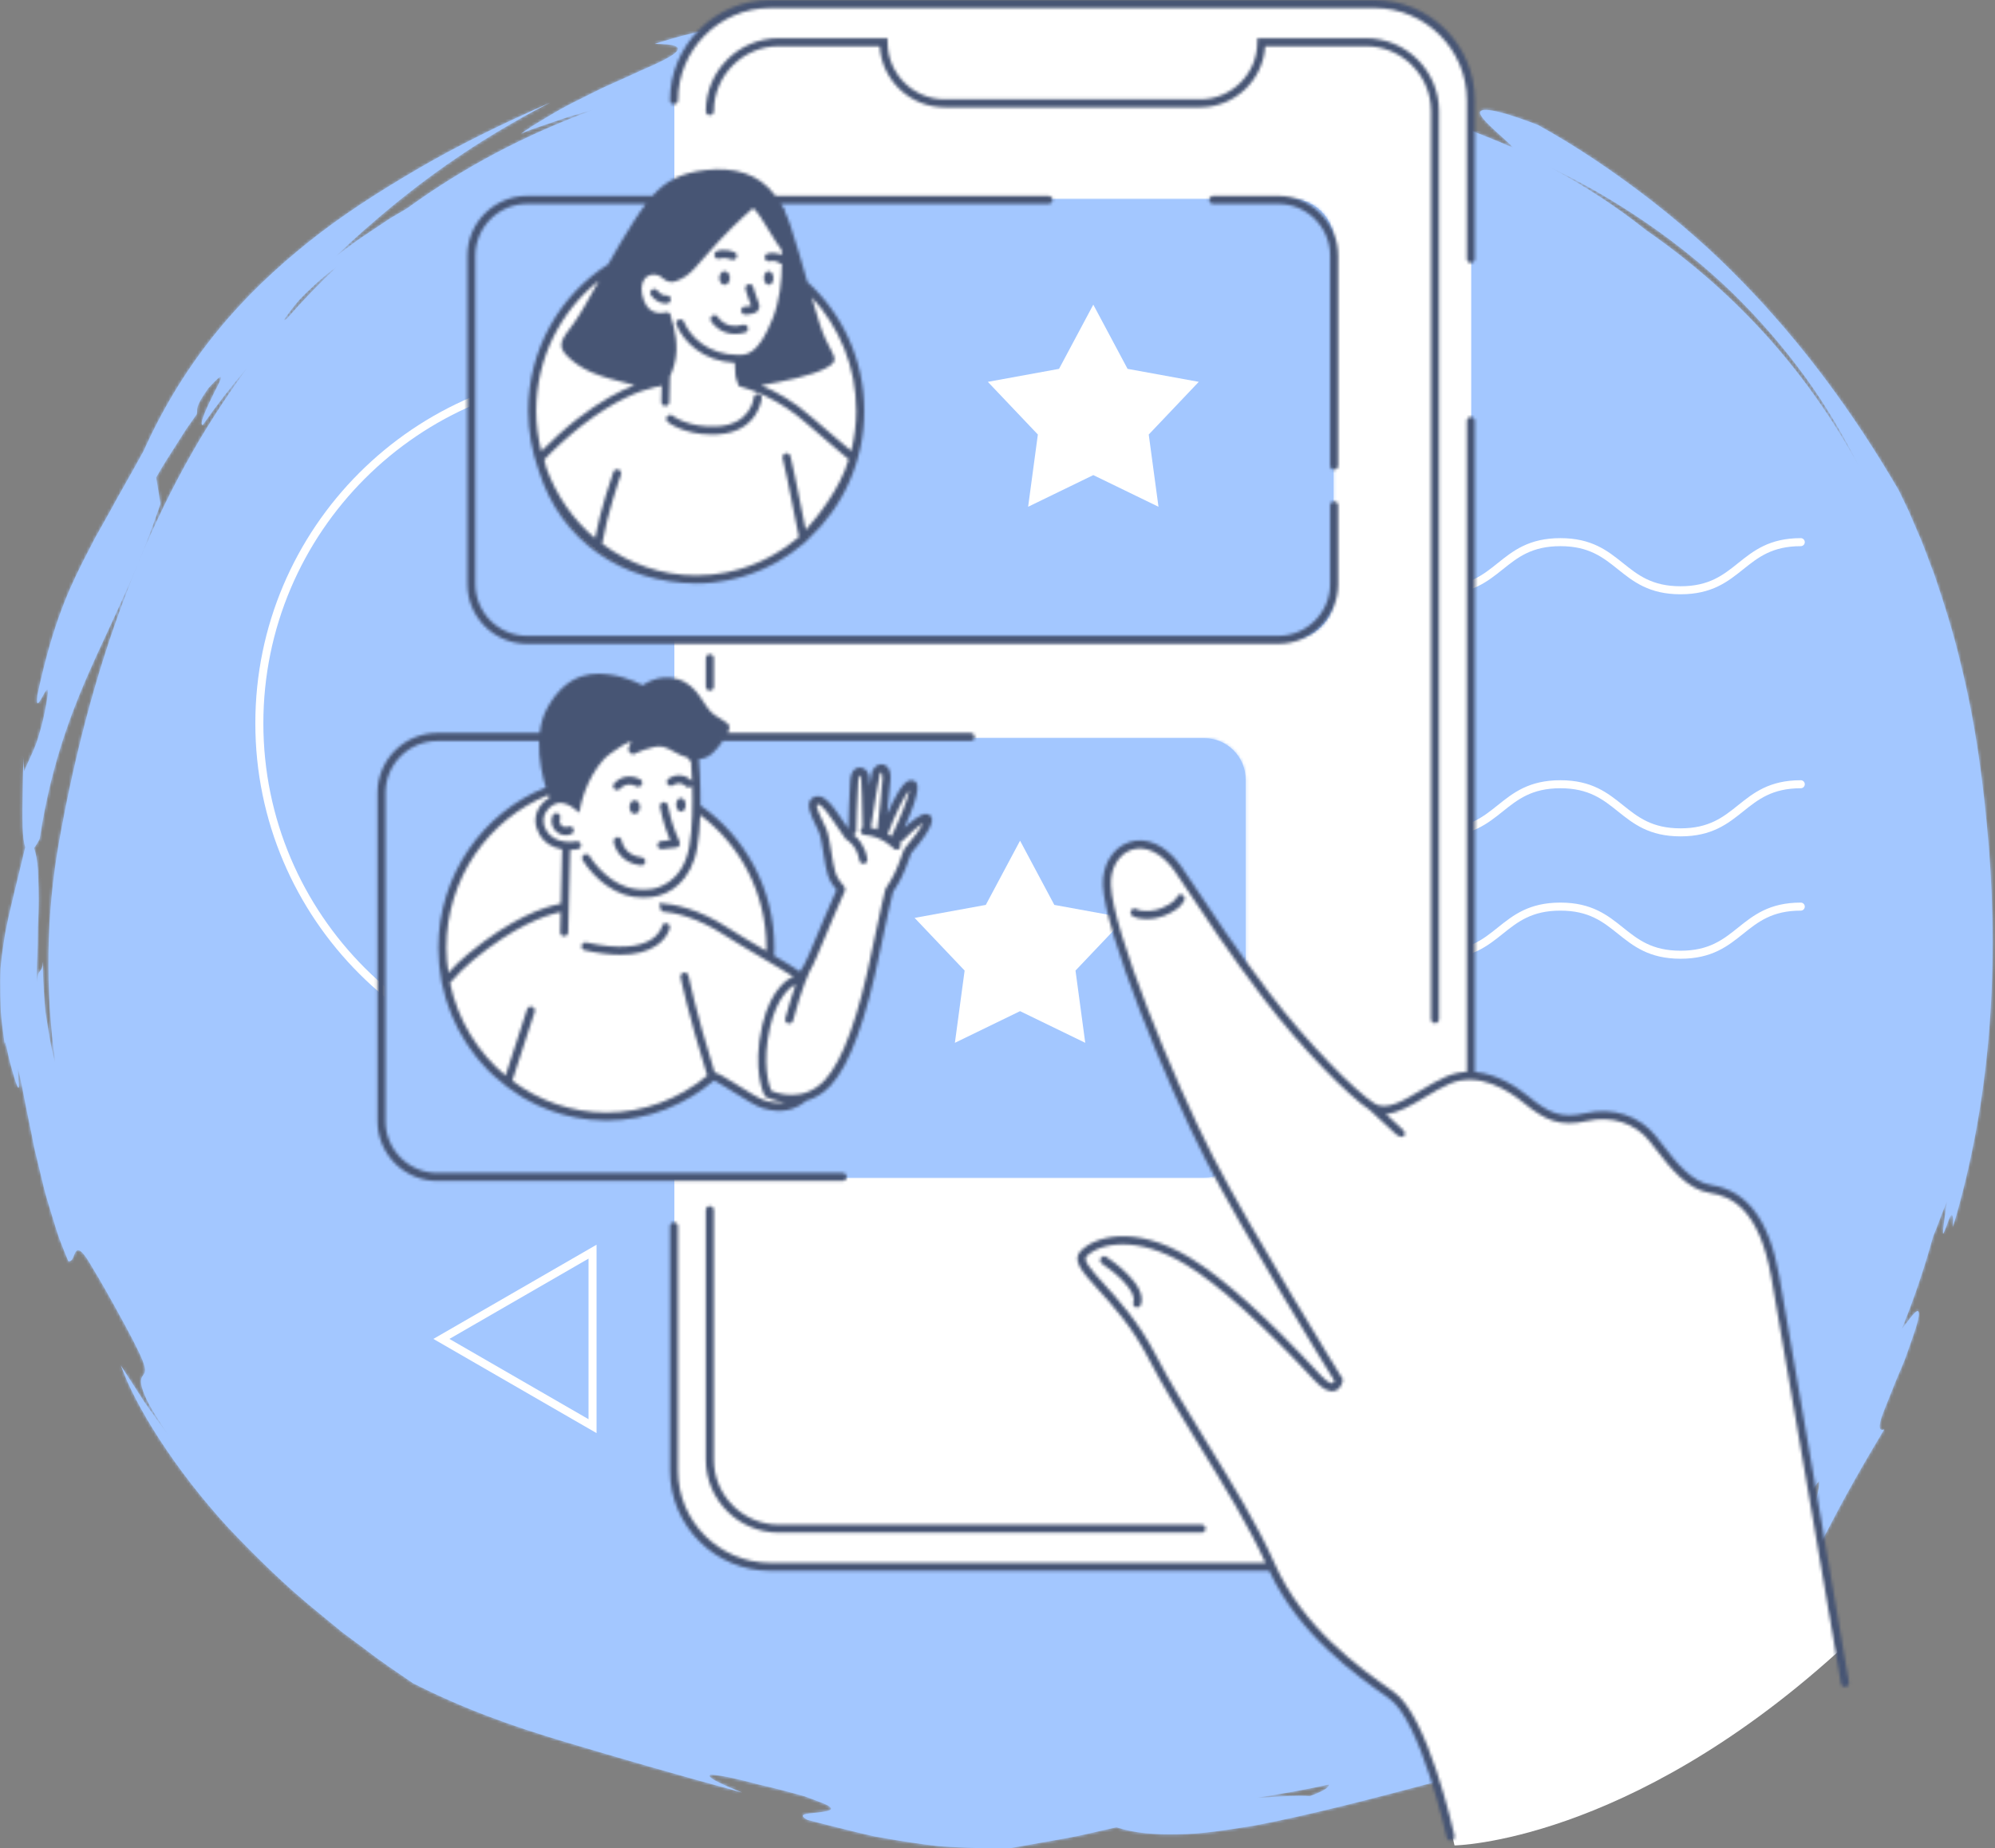 <?xml version="1.0" encoding="UTF-8"?> <svg xmlns="http://www.w3.org/2000/svg" width="681" height="631" viewBox="0 0 681 631" fill="none"><rect x="0" y="0" width="681" height="631" fill="#808080" stroke="none"/> <path fill-rule="evenodd" clip-rule="evenodd" d="M13.133 311.685C13.1 313.256 12.956 314.921 12.937 316.697C12.915 318.472 12.888 320.352 12.86 322.347C12.778 326.333 12.459 330.769 12.548 335.719C13.104 329.669 14.214 333.061 14.731 328.267C14.682 329.262 14.641 330.266 14.643 331.288C14.708 333.623 14.822 336.014 14.969 338.41C15.126 340.806 15.285 343.21 15.531 345.565C15.908 347.904 16.276 350.209 16.632 352.427C17.292 356.372 18.013 359.984 18.888 363.041C15.395 337.627 15.763 312.151 20.128 287.583C31.86 221.534 53.417 167.247 84.751 125.104C79.272 131.504 74.071 138.172 69.211 145.108C67.723 145.047 70.948 138.445 73.303 133.627C75.793 128.915 77.198 125.835 71.131 132.53C66.113 139.51 67.65 139.63 67.168 141.393L63.479 146.643L60.034 152.051C57.752 155.666 55.366 159.241 53.316 162.995L54.773 171.988C48.067 192.032 40.745 206.856 33.008 223.668C25.378 240.429 17.644 259.299 13.54 286.413C12.819 287.801 12.188 288.799 11.628 289.495C12.237 291.243 12.736 293.639 12.954 297.059C13.066 300.654 13.359 305.405 13.133 311.685M447.143 613.192C452.143 611.325 453.727 610.104 453.638 609.226C445.551 610.965 437.255 612.495 428.699 613.766C429.026 613.756 429.377 613.743 429.698 613.731C437.084 613.198 443.401 612.897 447.143 613.192M634.907 159.854C629.565 149.187 623.439 138.71 616.273 128.797C608.873 118.625 600.536 108.976 591.383 100.023C572.973 82.2 551.159 67.543 527.762 56.441C541.304 63.409 552.656 71.197 561.941 78.609C594.362 101.082 618.024 128.709 634.907 159.854M280.511 15.184C268.614 16.904 245.247 22.398 248.854 24.006C247.452 24.513 246.027 24.985 244.595 25.449C258.482 22.512 272.991 20.387 288.101 19.047C287.325 17.392 286.936 15.745 280.511 15.184M113.039 92.492C111.178 93.9 109.411 95.494 107.574 97.133C105.75 98.788 103.922 100.553 102.104 102.476C100.384 104.489 98.692 106.676 97.035 109.055C96.862 109.45 97.194 109.328 97.737 108.986C103.204 102.714 108.934 96.772 114.909 91.138C114.284 91.59 113.674 92.032 113.039 92.492M0.181 330.535C0.329 329.136 0.474 327.795 0.614 326.492C0.928 323.898 1.292 321.478 1.685 319.113C3.287 310.411 5.549 302.429 8.611 289.214C8.106 287.763 7.84 285.356 7.721 282.448C7.585 278.551 7.687 273.782 7.754 269.275C7.791 264.764 8.084 260.557 7.852 257.737L8.239 263.364C9.493 260.121 10.812 257.823 12.06 254.605C12.691 252.999 13.275 251.156 13.884 248.858C14.537 246.57 15.177 243.82 15.793 240.366C18.285 226.465 11.602 247.114 12.752 237.351C17.455 215.309 22.577 202.992 28.173 191.941C29.59 189.187 30.985 186.477 32.418 183.693C33.957 180.957 35.535 178.148 37.221 175.151C40.431 169.103 44.419 162.451 49.02 153.95C63.322 122.169 82.961 100.467 105.414 82.519C116.697 73.501 128.997 65.612 142.415 57.754C155.86 49.893 170.756 42.52 187.824 35.017C164.522 46.99 140.94 62.391 114.35 87.73L120.437 83.144C122.456 81.615 124.635 80.282 126.717 78.849L133.016 74.639L139.026 71.085C158.156 57.16 179.41 45.919 202.765 37.38C202.051 37.594 201.326 37.819 200.618 38.017C197.66 38.925 194.72 39.603 192.055 40.586C186.697 42.475 181.743 43.908 177.898 45.661C180.335 43.733 183.395 41.984 186.658 40.012C189.929 38.058 193.462 36 197.169 34.237C200.86 32.444 204.549 30.442 208.199 28.863C211.841 27.255 215.326 25.698 218.437 24.236C230.959 18.87 237.647 14.996 223.425 14.988C227.672 13.732 231.472 12.509 234.978 11.711C238.484 10.913 241.648 10.247 244.549 9.685C250.342 8.454 255.165 8.185 259.618 7.774C261.851 7.615 263.997 7.442 266.157 7.385C268.315 7.367 270.485 7.349 272.757 7.33C277.293 7.314 282.211 7.147 288.264 7.231C291.283 6.828 294.901 6.49 298.667 6.17C302.435 5.987 306.35 5.798 309.978 5.622C317.229 5.134 323.304 4.947 324.733 3.709C335.9 4.794 340.943 5.881 347.496 6.168C350.772 6.296 354.41 6.341 359.344 6.424C364.273 6.512 370.552 6.266 379.01 6.514C402.141 9.144 423.56 15.345 407.854 14.63C386.681 11.536 365.415 9.661 343.992 8.831C328.711 10.72 336.051 12.938 345.863 14.984C348.32 15.479 350.936 16.008 353.414 16.507C355.884 17.073 358.21 17.616 360.092 18.117C360.596 18.253 361.061 18.384 361.496 18.512C364.611 18.718 367.746 18.948 370.904 19.208C420.04 23.255 461.6 32.201 496.648 45.162C489.309 41.628 481.844 38.3 474.26 35.177C488.611 39.507 502.788 44.468 516.573 50.446C513.558 47.234 507.066 42.147 505.537 39.424C503.983 36.806 507.658 36.024 525.009 42.67C538.21 49.964 550.494 58.33 562.102 67.205C573.686 76.133 584.614 85.67 594.691 96.103C614.932 116.892 632.395 140.365 648.13 167.343L651.532 174.414L654.622 181.633C656.78 186.416 658.423 191.397 660.345 196.293C663.704 206.237 666.912 216.293 669.29 226.574C674.43 247.077 677.177 268.166 678.909 289.379C682.262 331.829 679.412 376.132 666.658 418.859C666.9 411.256 665.361 415.924 664.286 419.012C663.038 422.073 662.627 423.643 664.606 410.033C663.343 413.168 662.191 416.154 661.051 419.221C660.656 420.158 660.273 421.131 659.889 422.092C656.869 433.025 653.284 443.634 649.115 453.88C653.535 447.744 654.937 446.458 655.013 448.436C655.113 450.539 653.109 455.999 650.878 462.309C649.836 465.497 648.242 468.685 646.994 471.856C645.729 475.021 644.524 478.036 643.517 480.56C641.454 485.574 640.721 488.91 643.183 487.99C632.171 506.286 627.322 515.699 622.077 525.755C619.329 530.679 616.672 535.933 612.145 541.728C607.841 547.723 601.811 554.387 592.806 562.306C586.652 566.072 584.732 566.438 585.43 564.761C585.781 563.922 586.784 562.568 588.246 560.86C589.687 559.13 591.687 557.162 593.698 554.695C597.816 549.876 603.053 544.315 607.342 538.664C609.514 535.869 611.762 533.345 613.449 530.844C615.151 528.368 616.64 526.206 617.778 524.552C616.291 526.158 614.63 528.193 612.871 530.445C611.153 532.733 609.034 534.97 607.071 537.353C608.492 535.332 609.868 533.313 611.155 531.314C612.342 529.223 613.46 527.167 614.486 525.178C616.501 521.17 618.327 517.567 619.294 514.194C620.491 510.431 621.08 507.426 620.972 505.452C605.125 527.786 585.506 547.413 562.01 563.786C563.405 566.764 563.999 570.108 554.447 575.938C552.982 578.157 549.001 581.337 543.425 584.361C540.669 585.927 537.591 587.588 534.344 589.263C530.999 590.733 527.507 592.27 524.016 593.809C522.269 594.57 520.522 595.331 518.796 596.082C517.035 596.746 515.29 597.399 513.586 598.041C510.182 599.335 506.948 600.606 504.042 601.833C498.179 604.127 493.546 606.026 491.61 607.897C467.668 614.271 446.435 619.799 427.817 623.298C418.499 624.758 409.914 626.199 402.078 626.185C394.255 626.358 387.231 625.853 381.109 623.807C375.165 625.08 369.19 626.661 363.16 627.679L344.947 630.924C337.588 631.146 330.818 630.846 324.501 630.521C322.922 630.425 321.368 630.346 319.843 630.203C318.323 630.01 316.826 629.818 315.35 629.629C312.402 629.232 309.548 628.803 306.765 628.353C303.992 627.876 301.283 627.408 298.614 626.948C295.963 626.39 293.372 625.721 290.804 625.104C285.678 623.813 280.648 622.633 275.593 621.265C271.242 618.904 276.947 619.209 280.778 618.553C282.688 618.279 284.115 617.904 283.577 617.141C283.309 616.76 282.549 616.284 281.116 615.673C279.681 615.085 277.578 614.338 274.658 613.232C270.33 612.009 264.481 610.427 258.622 609.116C252.82 607.545 247.02 606.169 242.635 605.794C239.917 606.775 250.884 610.814 253.309 611.956C230.424 605.68 211.141 600.135 192.914 594.676C174.673 589.279 157.768 583.171 140.931 574.593C135.779 571.018 130.276 567.435 124.942 563.265C122.23 561.247 119.482 559.202 116.705 557.135C114.032 554.939 111.331 552.72 108.617 550.489C97.682 541.661 87.41 531.587 77.986 521.635C59.425 501.397 46.188 480.013 41.229 466.112L49.114 478.337C51.846 482.335 54.771 486.201 57.591 490.128C54.631 485.733 52.518 482.349 51.029 479.728C49.592 477.073 48.882 475.113 48.466 473.723C47.679 470.92 48.385 470.181 48.955 469.34C50.233 467.563 50.205 465.896 38.957 445.629C34.78 438.016 31.87 433.326 30.156 430.427C28.336 427.574 27.276 426.702 26.573 426.796C25.162 426.973 25.197 431.054 23.314 430.562C22.351 428.262 21.355 425.754 20.34 423.101C19.369 420.431 18.55 417.552 17.634 414.623C16.773 411.673 15.759 408.687 15.004 405.595C14.263 402.501 13.513 399.385 12.77 396.297C12.398 394.756 12.025 393.225 11.657 391.706C11.361 390.171 11.068 388.653 10.781 387.155C10.165 384.171 9.568 381.276 9.002 378.528C7.882 373.028 7.072 368.075 5.934 364.238C7.318 375.552 5.842 371.346 4.2 365.543C3.316 362.652 2.624 359.336 2.202 357.413C1.752 355.495 1.527 354.984 1.765 357.687C1.117 353.016 0.519 348.867 0.268 345.107C0.099 341.342 0.042 337.983 0.069 334.921C0.087 333.39 0.11 331.933 0.181 330.535" fill="#A3C7FF"></path> <mask id="mask0_176_666" style="mask-type:alpha" maskUnits="userSpaceOnUse" x="0" y="3" width="681" height="629"> <path fill-rule="evenodd" clip-rule="evenodd" d="M13.133 311.685C13.1 313.256 12.956 314.921 12.937 316.697C12.915 318.472 12.888 320.352 12.86 322.347C12.778 326.333 12.459 330.769 12.548 335.719C13.104 329.669 14.214 333.061 14.731 328.267C14.682 329.262 14.641 330.266 14.643 331.288C14.708 333.623 14.822 336.014 14.969 338.41C15.126 340.806 15.285 343.21 15.531 345.565C15.908 347.904 16.276 350.209 16.632 352.427C17.292 356.372 18.013 359.984 18.888 363.041C15.395 337.627 15.763 312.151 20.128 287.583C31.86 221.534 53.417 167.247 84.751 125.104C79.272 131.504 74.071 138.172 69.211 145.108C67.723 145.047 70.948 138.445 73.303 133.627C75.793 128.915 77.198 125.835 71.131 132.53C66.113 139.51 67.65 139.63 67.168 141.393L63.479 146.643L60.034 152.051C57.752 155.666 55.366 159.241 53.316 162.995L54.773 171.988C48.067 192.032 40.745 206.856 33.008 223.668C25.378 240.429 17.644 259.299 13.54 286.413C12.819 287.801 12.188 288.799 11.628 289.495C12.237 291.243 12.736 293.639 12.954 297.059C13.066 300.654 13.359 305.405 13.133 311.685M447.143 613.192C452.143 611.325 453.727 610.104 453.638 609.226C445.551 610.965 437.255 612.495 428.699 613.766C429.026 613.756 429.377 613.743 429.698 613.731C437.084 613.198 443.401 612.897 447.143 613.192M634.907 159.854C629.565 149.187 623.439 138.71 616.273 128.797C608.873 118.625 600.536 108.976 591.383 100.023C572.973 82.2 551.159 67.543 527.762 56.441C541.304 63.409 552.656 71.197 561.941 78.609C594.362 101.082 618.024 128.709 634.907 159.854M280.511 15.184C268.614 16.904 245.247 22.398 248.854 24.006C247.452 24.513 246.027 24.985 244.595 25.449C258.482 22.512 272.991 20.387 288.101 19.047C287.325 17.392 286.936 15.745 280.511 15.184M113.039 92.492C111.178 93.9 109.411 95.494 107.574 97.133C105.75 98.788 103.922 100.553 102.104 102.476C100.384 104.489 98.692 106.676 97.035 109.055C96.862 109.45 97.194 109.328 97.737 108.986C103.204 102.714 108.934 96.772 114.909 91.138C114.284 91.59 113.674 92.032 113.039 92.492M0.181 330.535C0.329 329.136 0.474 327.795 0.614 326.492C0.928 323.898 1.292 321.478 1.685 319.113C3.287 310.411 5.549 302.429 8.611 289.214C8.106 287.763 7.84 285.356 7.721 282.448C7.585 278.551 7.687 273.782 7.754 269.275C7.791 264.764 8.084 260.557 7.852 257.737L8.239 263.364C9.493 260.121 10.812 257.823 12.06 254.605C12.691 252.999 13.275 251.156 13.884 248.858C14.537 246.57 15.177 243.82 15.793 240.366C18.285 226.465 11.602 247.114 12.752 237.351C17.455 215.309 22.577 202.992 28.173 191.941C29.59 189.187 30.985 186.477 32.418 183.693C33.957 180.957 35.535 178.148 37.221 175.151C40.431 169.103 44.419 162.451 49.02 153.95C63.322 122.169 82.961 100.467 105.414 82.519C116.697 73.501 128.997 65.612 142.415 57.754C155.86 49.893 170.756 42.52 187.824 35.017C164.522 46.99 140.94 62.391 114.35 87.73L120.437 83.144C122.456 81.615 124.635 80.282 126.717 78.849L133.016 74.639L139.026 71.085C158.156 57.16 179.41 45.919 202.765 37.38C202.051 37.594 201.326 37.819 200.618 38.017C197.66 38.925 194.72 39.603 192.055 40.586C186.697 42.475 181.743 43.908 177.898 45.661C180.335 43.733 183.395 41.984 186.658 40.012C189.929 38.058 193.462 36 197.169 34.237C200.86 32.444 204.549 30.442 208.199 28.863C211.841 27.255 215.326 25.698 218.437 24.236C230.959 18.87 237.647 14.996 223.425 14.988C227.672 13.732 231.472 12.509 234.978 11.711C238.484 10.913 241.648 10.247 244.549 9.685C250.342 8.454 255.165 8.185 259.618 7.774C261.851 7.615 263.997 7.442 266.157 7.385C268.315 7.367 270.485 7.349 272.757 7.33C277.293 7.314 282.211 7.147 288.264 7.231C291.283 6.828 294.901 6.49 298.667 6.17C302.435 5.987 306.35 5.798 309.978 5.622C317.229 5.134 323.304 4.947 324.733 3.709C335.9 4.794 340.943 5.881 347.496 6.168C350.772 6.296 354.41 6.341 359.344 6.424C364.273 6.512 370.552 6.266 379.01 6.514C402.141 9.144 423.56 15.345 407.854 14.63C386.681 11.536 365.415 9.661 343.992 8.831C328.711 10.72 336.051 12.938 345.863 14.984C348.32 15.479 350.936 16.008 353.414 16.507C355.884 17.073 358.21 17.616 360.092 18.117C360.596 18.253 361.061 18.384 361.496 18.512C364.611 18.718 367.746 18.948 370.904 19.208C420.04 23.255 461.6 32.201 496.648 45.162C489.309 41.628 481.844 38.3 474.26 35.177C488.611 39.507 502.788 44.468 516.573 50.446C513.558 47.234 507.066 42.147 505.537 39.424C503.983 36.806 507.658 36.024 525.009 42.67C538.21 49.964 550.494 58.33 562.102 67.205C573.686 76.133 584.614 85.67 594.691 96.103C614.932 116.892 632.395 140.365 648.13 167.343L651.532 174.414L654.622 181.633C656.78 186.416 658.423 191.397 660.345 196.293C663.704 206.237 666.912 216.293 669.29 226.574C674.43 247.077 677.177 268.166 678.909 289.379C682.262 331.829 679.412 376.132 666.658 418.859C666.9 411.256 665.361 415.924 664.286 419.012C663.038 422.073 662.627 423.643 664.606 410.033C663.343 413.168 662.191 416.154 661.051 419.221C660.656 420.158 660.273 421.131 659.889 422.092C656.869 433.025 653.284 443.634 649.115 453.88C653.535 447.744 654.937 446.458 655.013 448.436C655.113 450.539 653.109 455.999 650.878 462.309C649.836 465.497 648.242 468.685 646.994 471.856C645.729 475.021 644.524 478.036 643.517 480.56C641.454 485.574 640.721 488.91 643.183 487.99C632.171 506.286 627.322 515.699 622.077 525.755C619.329 530.679 616.672 535.933 612.145 541.728C607.841 547.723 601.811 554.387 592.806 562.306C586.652 566.072 584.732 566.438 585.43 564.761C585.781 563.922 586.784 562.568 588.246 560.86C589.687 559.13 591.687 557.162 593.698 554.695C597.816 549.876 603.053 544.315 607.342 538.664C609.514 535.869 611.762 533.345 613.449 530.844C615.151 528.368 616.64 526.206 617.778 524.552C616.291 526.158 614.63 528.193 612.871 530.445C611.153 532.733 609.034 534.97 607.071 537.353C608.492 535.332 609.868 533.313 611.155 531.314C612.342 529.223 613.46 527.167 614.486 525.178C616.501 521.17 618.327 517.567 619.294 514.194C620.491 510.431 621.08 507.426 620.972 505.452C605.125 527.786 585.506 547.413 562.01 563.786C563.405 566.764 563.999 570.108 554.447 575.938C552.982 578.157 549.001 581.337 543.425 584.361C540.669 585.927 537.591 587.588 534.344 589.263C530.999 590.733 527.507 592.27 524.016 593.809C522.269 594.57 520.522 595.331 518.796 596.082C517.035 596.746 515.29 597.399 513.586 598.041C510.182 599.335 506.948 600.606 504.042 601.833C498.179 604.127 493.546 606.026 491.61 607.897C467.668 614.271 446.435 619.799 427.817 623.298C418.499 624.758 409.914 626.199 402.078 626.185C394.255 626.358 387.231 625.853 381.109 623.807C375.165 625.08 369.19 626.661 363.16 627.679L344.947 630.924C337.588 631.146 330.818 630.846 324.501 630.521C322.922 630.425 321.368 630.346 319.843 630.203C318.323 630.01 316.826 629.818 315.35 629.629C312.402 629.232 309.548 628.803 306.765 628.353C303.992 627.876 301.283 627.408 298.614 626.948C295.963 626.39 293.372 625.721 290.804 625.104C285.678 623.813 280.648 622.633 275.593 621.265C271.242 618.904 276.947 619.209 280.778 618.553C282.688 618.279 284.115 617.904 283.577 617.141C283.309 616.76 282.549 616.284 281.116 615.673C279.681 615.085 277.578 614.338 274.658 613.232C270.33 612.009 264.481 610.427 258.622 609.116C252.82 607.545 247.02 606.169 242.635 605.794C239.917 606.775 250.884 610.814 253.309 611.956C230.424 605.68 211.141 600.135 192.914 594.676C174.673 589.279 157.768 583.171 140.931 574.593C135.779 571.018 130.276 567.435 124.942 563.265C122.23 561.247 119.482 559.202 116.705 557.135C114.032 554.939 111.331 552.72 108.617 550.489C97.682 541.661 87.41 531.587 77.986 521.635C59.425 501.397 46.188 480.013 41.229 466.112L49.114 478.337C51.846 482.335 54.771 486.201 57.591 490.128C54.631 485.733 52.518 482.349 51.029 479.728C49.592 477.073 48.882 475.113 48.466 473.723C47.679 470.92 48.385 470.181 48.955 469.34C50.233 467.563 50.205 465.896 38.957 445.629C34.78 438.016 31.87 433.326 30.156 430.427C28.336 427.574 27.276 426.702 26.573 426.796C25.162 426.973 25.197 431.054 23.314 430.562C22.351 428.262 21.355 425.754 20.34 423.101C19.369 420.431 18.55 417.552 17.634 414.623C16.773 411.673 15.759 408.687 15.004 405.595C14.263 402.501 13.513 399.385 12.77 396.297C12.398 394.756 12.025 393.225 11.657 391.706C11.361 390.171 11.068 388.653 10.781 387.155C10.165 384.171 9.568 381.276 9.002 378.528C7.882 373.028 7.072 368.075 5.934 364.238C7.318 375.552 5.842 371.346 4.2 365.543C3.316 362.652 2.624 359.336 2.202 357.413C1.752 355.495 1.527 354.984 1.765 357.687C1.117 353.016 0.519 348.867 0.268 345.107C0.099 341.342 0.042 337.983 0.069 334.921C0.087 333.39 0.11 331.933 0.181 330.535" fill="white"></path> </mask> <g mask="url(#mask0_176_666)"> <rect width="876" height="877" rx="80" transform="matrix(-1 0 0 1 783.203 -102.197)" fill="#A3C7FF"></rect> </g> <path fill-rule="evenodd" clip-rule="evenodd" d="M208.132 367.885C208.889 367.885 209.5 367.273 209.5 366.518C209.5 365.76 208.889 365.148 208.132 365.148C142.939 365.148 89.898 312.114 89.898 246.926C89.898 181.74 142.939 128.705 208.132 128.705C208.889 128.705 209.5 128.092 209.5 127.337C209.5 126.58 208.889 125.967 208.132 125.967C141.426 125.967 87.159 180.228 87.159 246.926C87.159 313.625 141.426 367.885 208.132 367.885" fill="white"></path> <path fill-rule="evenodd" clip-rule="evenodd" d="M245.382 327.298C256.123 327.298 261.532 322.97 266.76 318.783C271.846 314.714 276.648 310.873 286.43 310.873C296.21 310.873 301.013 314.714 306.096 318.783C311.324 322.97 316.731 327.298 327.472 327.298C338.213 327.298 343.618 322.97 348.848 318.785C353.93 314.714 358.732 310.873 368.512 310.873C378.288 310.873 383.089 314.714 388.17 318.783C393.398 322.97 398.801 327.298 409.538 327.298C420.279 327.298 425.684 322.97 430.914 318.783C435.996 314.714 440.796 310.873 450.576 310.873C460.354 310.873 465.153 314.714 470.236 318.783C475.464 322.97 480.869 327.298 491.608 327.298C502.345 327.298 507.752 322.97 512.98 318.783C518.062 314.714 522.862 310.873 532.64 310.873C542.416 310.873 547.217 314.714 552.298 318.783C557.526 322.97 562.929 327.298 573.666 327.298C584.405 327.298 589.812 322.97 595.038 318.783C600.122 314.714 604.922 310.873 614.7 310.873C615.458 310.873 616.07 310.26 616.07 309.503C616.07 308.746 615.458 308.133 614.7 308.133C603.961 308.133 598.554 312.463 593.328 316.648C588.245 320.717 583.444 324.56 573.666 324.56C563.89 324.56 559.092 320.717 554.01 316.648C548.782 312.463 543.377 308.133 532.64 308.133C521.901 308.133 516.496 312.463 511.268 316.648C506.185 320.717 501.386 324.56 491.608 324.56C481.83 324.56 477.03 320.717 471.948 316.648C466.72 312.463 461.313 308.133 450.576 308.133C439.835 308.133 434.43 312.463 429.202 316.648C424.119 320.717 419.318 324.56 409.538 324.56C399.764 324.56 394.964 320.717 389.882 316.648C384.654 312.463 379.249 308.133 368.512 308.133C357.771 308.133 352.364 312.463 347.136 316.648C342.053 320.717 337.25 324.56 327.472 324.56C317.692 324.56 312.892 320.717 307.808 316.648C302.578 312.463 297.171 308.133 286.43 308.133C275.687 308.133 270.28 312.463 265.05 316.648C259.967 320.717 255.164 324.56 245.382 324.56C235.6 324.56 230.799 320.717 225.714 316.648C220.486 312.463 215.077 308.133 204.334 308.133C203.578 308.133 202.966 308.746 202.966 309.503C202.966 310.26 203.578 310.873 204.334 310.873C214.118 310.873 218.918 314.714 224.004 318.785C229.234 322.97 234.639 327.298 245.382 327.298" fill="white"></path> <path fill-rule="evenodd" clip-rule="evenodd" d="M245.382 285.523C256.123 285.523 261.532 281.195 266.76 277.01C271.846 272.94 276.648 269.097 286.43 269.097C296.21 269.097 301.013 272.94 306.096 277.01C311.324 281.195 316.731 285.523 327.472 285.523C338.213 285.523 343.618 281.195 348.848 277.01C353.93 272.94 358.732 269.097 368.512 269.097C378.288 269.097 383.089 272.94 388.17 277.01C393.398 281.195 398.801 285.523 409.538 285.523C420.279 285.523 425.684 281.195 430.914 277.01C435.996 272.94 440.796 269.097 450.576 269.097C460.354 269.097 465.153 272.94 470.236 277.01C475.464 281.195 480.869 285.523 491.608 285.523C502.345 285.523 507.752 281.195 512.98 277.01C518.062 272.94 522.862 269.097 532.64 269.097C542.416 269.097 547.217 272.94 552.298 277.01C557.526 281.195 562.929 285.523 573.666 285.523C584.405 285.523 589.812 281.195 595.038 277.01C600.122 272.94 604.922 269.097 614.7 269.097C615.458 269.097 616.07 268.485 616.07 267.727C616.07 266.972 615.458 266.359 614.7 266.359C603.961 266.359 598.554 270.687 593.328 274.872C588.245 278.941 583.444 282.785 573.666 282.785C563.89 282.785 559.092 278.941 554.01 274.872C548.782 270.687 543.377 266.359 532.64 266.359C521.901 266.359 516.496 270.687 511.268 274.872C506.185 278.941 501.386 282.785 491.608 282.785C481.83 282.785 477.03 278.941 471.948 274.872C466.72 270.687 461.313 266.359 450.576 266.359C439.835 266.359 434.43 270.687 429.202 274.872C424.119 278.941 419.318 282.785 409.538 282.785C399.764 282.785 394.964 278.941 389.882 274.872C384.654 270.687 379.249 266.359 368.512 266.359C357.771 266.359 352.364 270.687 347.136 274.872C342.053 278.941 337.25 282.785 327.472 282.785C317.692 282.785 312.892 278.941 307.808 274.872C302.578 270.687 297.171 266.359 286.43 266.359C275.687 266.359 270.28 270.687 265.05 274.872C259.967 278.941 255.164 282.785 245.382 282.785C235.6 282.785 230.799 278.941 225.714 274.872C220.486 270.687 215.077 266.359 204.334 266.359C203.578 266.359 202.966 266.972 202.966 267.727C202.966 268.485 203.578 269.097 204.334 269.097C214.118 269.097 218.918 272.94 224.004 277.01C229.234 281.195 234.639 285.523 245.382 285.523" fill="white"></path> <path fill-rule="evenodd" clip-rule="evenodd" d="M245.382 202.876C256.123 202.876 261.532 198.548 266.76 194.363C271.846 190.294 276.648 186.451 286.43 186.451C296.21 186.451 301.013 190.294 306.096 194.363C311.324 198.548 316.731 202.876 327.472 202.876C338.213 202.876 343.618 198.548 348.848 194.363C353.93 190.294 358.732 186.451 368.512 186.451C378.288 186.451 383.089 190.294 388.17 194.363C393.398 198.548 398.801 202.876 409.538 202.876C420.279 202.876 425.684 198.548 430.914 194.363C435.996 190.294 440.796 186.451 450.576 186.451C460.354 186.451 465.153 190.294 470.236 194.363C475.464 198.548 480.869 202.876 491.608 202.876C502.345 202.876 507.752 198.548 512.98 194.363C518.062 190.294 522.862 186.451 532.64 186.451C542.416 186.451 547.217 190.294 552.298 194.363C557.526 198.548 562.929 202.876 573.666 202.876C584.405 202.876 589.812 198.548 595.038 194.363C600.122 190.294 604.922 186.451 614.7 186.451C615.458 186.451 616.07 185.838 616.07 185.081C616.07 184.326 615.458 183.713 614.7 183.713C603.961 183.713 598.554 188.041 593.328 192.226C588.245 196.295 583.444 200.138 573.666 200.138C563.89 200.138 559.092 196.295 554.01 192.226C548.782 188.041 543.377 183.713 532.64 183.713C521.901 183.713 516.496 188.041 511.268 192.226C506.185 196.295 501.386 200.138 491.608 200.138C481.83 200.138 477.03 196.295 471.948 192.226C466.72 188.041 461.313 183.713 450.576 183.713C439.835 183.713 434.43 188.041 429.202 192.226C424.119 196.295 419.318 200.138 409.538 200.138C399.764 200.138 394.964 196.295 389.882 192.226C384.654 188.041 379.249 183.713 368.512 183.713C357.771 183.713 352.364 188.041 347.136 192.226C342.053 196.295 337.25 200.138 327.472 200.138C317.692 200.138 312.892 196.295 307.808 192.226C302.578 188.041 297.171 183.713 286.43 183.713C275.687 183.713 270.28 188.041 265.05 192.226C259.967 196.295 255.164 200.138 245.382 200.138C235.6 200.138 230.799 196.295 225.714 192.226C220.486 188.041 215.077 183.713 204.334 183.713C203.578 183.713 202.966 184.326 202.966 185.081C202.966 185.838 203.578 186.451 204.334 186.451C214.118 186.451 218.918 190.294 224.004 194.363C229.234 198.548 234.639 202.876 245.382 202.876" fill="white"></path> <path fill-rule="evenodd" clip-rule="evenodd" d="M200.895 429.673V484.494L153.411 457.084L200.895 429.673ZM203.633 489.237V424.93L147.937 457.084L203.633 489.237Z" fill="white"></path> <path fill-rule="evenodd" clip-rule="evenodd" d="M263.098 2H469.31C487.477 2 502.203 16.709 502.203 34.853V502.147C502.203 520.291 487.477 535 469.31 535H263.098C244.931 535 230.203 520.291 230.203 502.147V34.853C230.203 16.709 244.931 2 263.098 2" fill="white"></path> <path fill-rule="evenodd" clip-rule="evenodd" d="M145.357 402H411.049C418.867 402 425.203 395.661 425.203 387.845V266.155C425.203 258.339 418.867 252 411.049 252H145.357C137.539 252 131.203 258.339 131.203 266.155V387.845C131.203 395.661 137.539 402 145.357 402" fill="#A3C7FF"></path> <mask id="mask1_176_666" style="mask-type:alpha" maskUnits="userSpaceOnUse" x="131" y="252" width="295" height="150"> <path fill-rule="evenodd" clip-rule="evenodd" d="M145.357 402H411.049C418.867 402 425.203 395.661 425.203 387.845V266.155C425.203 258.339 418.867 252 411.049 252H145.357C137.539 252 131.203 258.339 131.203 266.155V387.845C131.203 395.661 137.539 402 145.357 402" fill="white"></path> </mask> <g mask="url(#mask1_176_666)"> <rect width="860" height="869" rx="80" transform="matrix(-1 0 0 1 789.703 -78)" fill="#A3C7FF"></rect> </g> <path fill-rule="evenodd" clip-rule="evenodd" d="M151.203 323.5C151.203 355.257 176.275 381 207.203 381C238.131 381 263.203 355.257 263.203 323.5C263.203 291.745 238.131 266 207.203 266C176.275 266 151.203 291.745 151.203 323.5" fill="white"></path> <path fill-rule="evenodd" clip-rule="evenodd" d="M160.681 326.369C183.015 307.844 196.148 309.015 196.148 309.015L219.518 309.47C219.518 309.47 231.383 306.861 247.74 317.508C254.494 321.903 268.758 329.908 272.432 332.613C271.71 340.196 284.964 357.081 281.679 363.514C278.946 368.866 274.167 380.984 260.636 376.803C256.49 375.522 244.21 366.395 243.219 367.264C233.462 375.831 220.822 381 207.008 381C179.957 381 157.393 361.173 152.203 334.828C154.795 331.788 157.621 328.907 160.681 326.369" fill="white"></path> <path fill-rule="evenodd" clip-rule="evenodd" d="M191.382 273.182C194.3 273.271 196.684 275.2 196.684 275.2C196.684 275.2 197.306 265.999 203.142 257.719C208.98 249.438 231.064 250.066 237.676 260.154C237.676 260.154 239.19 278.022 237.085 289.658C235.324 299.398 229.542 303.343 225.083 304.675C225.198 306.181 225.329 307.689 225.481 309.041C225.743 311.37 227.58 313.785 227.58 313.785C227.58 313.785 229.283 326.385 209.563 326.986C193.775 327.466 192.769 315.338 192.769 315.338C192.769 315.338 192.802 309.28 193.208 303.088C193.405 300.066 193.563 294.267 193.674 289.12C190.951 288.948 187.284 287.99 185.267 284.371C181.801 278.156 187.592 273.063 191.382 273.182" fill="white"></path> <path fill-rule="evenodd" clip-rule="evenodd" d="M261.585 350.191C264.514 337.419 270.835 334.796 270.835 334.796C270.835 334.796 273.869 335.263 277.622 326.1C281.06 317.707 286.49 305.358 287.379 303.343C286.467 302.366 284.895 300.462 284.102 298.161C282.952 294.818 282.244 286.198 281.006 283.296C279.768 280.393 276.23 274.676 278.264 273.269C280.299 271.861 282.863 274.941 285.606 278.985C287.609 281.942 289.224 284.225 289.954 285.25C290.755 283.206 291.177 283.363 291.177 283.363C291.177 283.363 291.495 270.866 291.868 266.229C292.241 261.589 295.271 263.022 295.55 264.786C295.83 266.549 296.124 282.621 296.124 282.621C296.124 282.621 298.999 264.176 299.389 263.414C300.549 261.131 303.165 261.443 302.955 265.603C302.806 268.571 301.068 284.199 301.068 284.199H302.002C302.002 284.199 309 265.64 311.893 267.588C314.018 269.021 305.989 285.678 305.989 285.678L307.041 286.239C307.041 286.239 315.531 277.517 317.023 279.188C318.517 280.858 310.214 290.322 310.214 290.322C310.214 290.322 309.933 291.249 308.16 295.795C306.387 300.342 303.896 303.705 303.896 303.705C303.896 303.705 301.849 311.848 299.461 323.726C297.071 335.601 291.612 360.032 282.74 369.533C273.869 379.034 262.267 373.265 262.267 373.265C262.267 373.265 258.118 365.312 261.585 350.191" fill="white"></path> <path fill-rule="evenodd" clip-rule="evenodd" d="M348.202 287L336.506 308.921L312.203 313.355L329.278 331.338L325.954 356L348.202 345.192L370.452 356L367.126 331.338L384.203 313.355L359.898 308.921L348.202 287Z" fill="white"></path> <path fill-rule="evenodd" clip-rule="evenodd" d="M175.357 218H441.049C448.867 218 455.203 211.664 455.203 203.845V82.155C455.203 74.338 448.867 68 441.049 68H175.357C167.539 68 161.203 74.338 161.203 82.155V203.845C161.203 211.664 167.539 218 175.357 218" fill="#A3C7FF"></path> <mask id="mask2_176_666" style="mask-type:alpha" maskUnits="userSpaceOnUse" x="161" y="68" width="295" height="150"> <path fill-rule="evenodd" clip-rule="evenodd" d="M175.357 218H441.049C448.867 218 455.203 211.664 455.203 203.845V82.155C455.203 74.338 448.867 68 441.049 68H175.357C167.539 68 161.203 74.338 161.203 82.155V203.845C161.203 211.664 167.539 218 175.357 218" fill="white"></path> </mask> <g mask="url(#mask2_176_666)"> <rect width="802" height="866" rx="80" transform="matrix(-1 0 0 1 741.336 -102.197)" fill="#A3C7FF"></rect> </g> <path fill-rule="evenodd" clip-rule="evenodd" d="M182.203 140.5C182.203 172.257 207.275 198 238.203 198C269.131 198 294.203 172.257 294.203 140.5C294.203 108.745 269.131 83 238.203 83C207.275 83 182.203 108.745 182.203 140.5" fill="white"></path> <path fill-rule="evenodd" clip-rule="evenodd" d="M197.76 144.165C216.815 129.383 227.88 130.308 227.88 130.308L250.316 130C250.316 130 263.533 132.156 276.319 143.665C282.317 149.06 288.232 153.644 291.203 156.465C287.694 169.973 274.85 183.407 273.858 184.274C264.087 192.835 251.424 198 237.59 198C210.494 198 189.403 182.931 184.203 156.606C186.801 153.57 193.44 147.515 197.76 144.165" fill="white"></path> <path fill-rule="evenodd" clip-rule="evenodd" d="M222.874 92.451C225.789 92.542 228.2 94.753 228.2 94.753C228.2 94.753 227.456 84.985 233.288 76.704C239.121 68.422 259.824 62.103 266.427 72.192C266.427 72.192 271.275 93.253 264.951 109.117C259.988 121.576 255.691 122.483 251.661 122.455C251.372 122.453 251.113 122.4 250.83 122.39C250.691 124.336 250.656 126.358 250.853 128.109C251.115 130.44 252.87 133.323 252.87 133.323C252.87 133.323 259.404 145.385 239.703 145.986C223.93 146.468 222.926 134.337 222.926 134.337C222.926 134.337 222.958 128.277 223.362 122.084C223.561 119.058 223.719 113.247 223.83 108.093C221.81 107.775 219.41 106.623 218.112 103.177C215.459 96.124 219.09 92.334 222.874 92.451" fill="white"></path> <path fill-rule="evenodd" clip-rule="evenodd" d="M373.202 104L361.506 125.921L337.203 130.357L354.278 148.339L350.954 173L373.202 162.192L395.452 173L392.126 148.339L409.203 130.357L384.898 125.921L373.202 104Z" fill="white"></path> <path fill-rule="evenodd" clip-rule="evenodd" d="M627.203 564.099C627.203 564.099 609.788 457.963 605.803 435.395C601.818 412.825 592.518 406.852 583.884 405.524C575.248 404.196 569.271 394.903 563.957 388.264C558.643 381.626 550.009 378.971 541.375 380.963C532.739 382.954 528.09 380.963 520.782 374.988C513.477 369.014 503.512 364.367 494.213 368.35C484.916 372.332 475.177 381.846 468.306 377.43C461.868 373.294 445.848 357.423 432.442 339.806C416.276 318.567 405.25 300.614 401.887 295.995C391.259 281.391 377.38 288.865 377.87 301.863C378.474 317.84 399.592 369.262 412.877 395.153C426.161 421.041 456.916 470.679 456.916 470.679C456.916 470.679 455.98 476.616 449.736 469.874C437.788 456.977 420.166 439.049 405.652 430.184C387.715 419.23 374.654 422.784 370.005 427.429C365.354 432.075 381.961 440.706 393.253 462.611C404.544 484.517 423.805 511.07 433.77 533.64C443.733 556.208 463.66 570.15 474.951 578.116C486.242 586.082 496.512 630 496.512 630C496.512 630 555.164 629.236 627.203 564.099" fill="white"></path> <mask id="mask3_176_666" style="mask-type:alpha" maskUnits="userSpaceOnUse" x="128" y="0" width="504" height="629"> <path fill-rule="evenodd" clip-rule="evenodd" d="M436.341 66.869C447.612 66.869 456.781 76.035 456.781 87.3V158.978C456.781 159.733 456.168 160.346 455.411 160.346C454.653 160.346 454.04 159.733 454.04 158.978V87.3C454.04 77.544 446.101 69.607 436.341 69.607H414.117C413.361 69.607 412.749 68.994 412.749 68.237C412.749 67.482 413.361 66.869 414.117 66.869H436.341Z" fill="#393F49"></path> <path fill-rule="evenodd" clip-rule="evenodd" d="M219.824 102.672C221.795 107.973 226.707 106.786 227.261 106.635C227.976 106.43 228.739 106.849 228.949 107.574C228.99 107.714 228.988 107.853 228.983 107.993C229.1 108.199 229.181 108.427 229.175 108.679L229.173 108.736C230.099 111.466 231.956 118.214 230.193 124.384C229.717 126.047 229.244 127.404 228.698 128.512L228.489 137.259C228.47 138.002 227.861 138.594 227.118 138.594H227.086C226.33 138.576 225.732 137.949 225.75 137.192L225.884 131.598C225.174 131.942 224.337 132.135 223.353 132.202C223.353 132.213 223.353 132.225 223.353 132.233C218.556 133.308 210.079 136.396 198.696 145.208C194.54 148.426 188.514 153.908 185.788 156.927C185.989 157.894 186.254 158.824 186.504 159.762C189.915 169.197 195.674 177.464 203.114 183.73C205.002 173.727 208.647 163.211 209.384 161.134C209.637 160.42 210.419 160.053 211.131 160.304C211.846 160.556 212.217 161.338 211.964 162.05C211.211 164.171 207.36 175.272 205.591 185.399C205.578 185.466 205.523 185.505 205.501 185.568C214.534 192.367 225.63 196.434 237.658 196.434C239.405 196.434 241.128 196.33 242.834 196.165C243.512 196.098 244.18 195.98 244.854 195.888C245.862 195.752 246.868 195.609 247.86 195.416C248.66 195.257 249.454 195.062 250.246 194.868C251.091 194.661 251.932 194.447 252.761 194.201C253.576 193.96 254.382 193.694 255.184 193.413C255.991 193.13 256.789 192.831 257.577 192.511C258.337 192.204 259.09 191.888 259.835 191.548C260.678 191.159 261.503 190.742 262.324 190.313C262.973 189.975 263.625 189.641 264.262 189.274C265.203 188.731 266.113 188.147 267.019 187.55C267.504 187.231 268.001 186.932 268.475 186.596C269.587 185.812 270.658 184.973 271.707 184.108C271.959 183.901 272.224 183.715 272.473 183.504C272.574 183.418 272.664 183.318 272.766 183.231C272.707 183.121 272.654 183.005 272.629 182.877C269.345 165.503 267.186 156.509 267.164 156.42C266.987 155.685 267.439 154.946 268.174 154.769C268.905 154.594 269.648 155.044 269.825 155.777C269.848 155.864 271.902 164.428 275.042 180.908C278.82 176.699 286.782 166.96 289.693 156.829C288.315 155.575 286.435 154.008 284.303 152.231C281.609 149.983 278.555 147.439 275.446 144.644C265.948 136.117 256.144 132.856 252.205 131.808C251.894 131.14 251.603 130.338 251.375 129.53C251.21 129.118 251.089 128.685 251.061 128.217L250.813 123.852C239.99 123.368 233.343 116.661 230.916 110.898C230.623 110.202 230.951 109.4 231.649 109.104C232.339 108.815 233.146 109.137 233.441 109.837C235.622 115.016 241.757 121.09 251.875 121.161C254.822 121.192 258.836 121.212 263.792 108.62C266.115 102.719 266.856 96.032 266.899 90.011C266.869 90.011 266.842 90.029 266.814 90.029C266.52 90.029 266.229 89.937 265.981 89.746C264.651 88.726 262.794 89.166 262.755 89.176C262.03 89.367 261.283 88.928 261.092 88.197C260.898 87.466 261.336 86.719 262.067 86.526C262.181 86.493 264.625 85.888 266.869 87.09C266.85 86.485 266.83 85.892 266.801 85.31C266.288 84.63 264.431 82.092 261.694 77.443C258.461 71.947 257.08 71.029 257.08 71.029C257.08 71.029 251.682 75.594 245.559 82.143C237.579 90.676 236.058 94.167 230.7 95.985C228.128 96.858 226.921 95.515 225.235 94.208C224.622 93.954 223.942 93.754 223.227 93.73C221.887 93.699 220.71 94.283 219.938 95.354C218.733 97.029 218.692 99.629 219.824 102.672M214.742 131.016C203.817 128.43 198.738 126.273 194.189 122.104C189.64 117.937 191.728 115.973 195.898 110.289C197.979 107.452 200.944 102.108 204.444 95.83C191.457 106.088 183.043 122.163 183.043 140.274C183.043 145.025 183.682 149.613 184.767 154.022C187.881 150.796 193.21 145.99 197.018 143.044C205.01 136.858 211.6 133.401 216.637 131.445C216.035 131.315 215.406 131.174 214.742 131.016M292.271 140.274C292.271 125.235 286.478 111.578 277.087 101.485C278.887 107.796 280.377 112.758 281.837 115.859C284.869 122.301 286.765 123.058 281.837 125.711C276.91 128.365 267.054 130.258 260.609 131.394C260.316 131.447 260.084 131.478 259.805 131.525C264.716 133.572 271.017 136.986 277.274 142.606C280.349 145.367 283.381 147.897 286.057 150.128C287.763 151.551 289.288 152.827 290.567 153.945C291.64 149.56 292.271 144.996 292.271 140.274M241.04 58.044C250.352 57.054 258.823 58.945 264.747 66.87H357.919C358.677 66.87 359.29 67.481 359.29 68.238C359.29 68.995 358.677 69.606 357.919 69.606H266.541C266.663 69.813 266.791 70.005 266.909 70.221C267.178 70.552 267.447 70.886 267.681 71.251C267.769 71.385 267.832 71.533 267.868 71.69C267.887 71.77 267.948 72.061 268.025 72.445C268.669 73.846 269.274 75.33 269.807 76.977C272.1 84.044 273.975 90.546 275.596 96.244C287.476 107.032 295.01 122.743 295.01 140.274C295.01 157.601 287.643 173.155 276.006 183.943C275.448 184.534 275.022 184.953 274.802 185.148C274.611 185.315 274.403 185.454 274.212 185.619C274.043 185.761 273.863 185.891 273.692 186.034C272.491 187.031 271.261 187.986 269.992 188.878C269.62 189.14 269.231 189.376 268.852 189.631C267.769 190.351 266.677 191.047 265.553 191.691C264.997 192.01 264.427 192.303 263.859 192.605C262.886 193.118 261.906 193.612 260.904 194.068C260.206 194.388 259.495 194.687 258.781 194.98C257.87 195.351 256.952 195.695 256.025 196.018C255.237 196.293 254.447 196.558 253.647 196.796C252.723 197.073 251.79 197.309 250.853 197.537C250.049 197.732 249.251 197.934 248.434 198.093C247.367 198.302 246.292 198.453 245.215 198.6C244.514 198.695 243.824 198.819 243.115 198.889C241.307 199.066 239.487 199.19 237.658 199.172C212.65 198.925 191.379 184.922 183.849 160.461C181.597 154.152 180.304 147.372 180.304 140.274C180.304 119.126 191.243 100.602 207.59 90.224C210.296 85.439 213.227 80.407 216.261 75.696C217.707 73.451 219.075 71.43 220.46 69.606H179.962C170.202 69.606 162.26 77.544 162.26 87.301V199.375C162.26 209.132 170.202 217.071 179.962 217.071H436.343C446.103 217.071 454.042 209.132 454.042 199.375V172.53C454.042 171.774 454.655 171.162 455.411 171.162C456.168 171.162 456.781 171.774 456.781 172.53V199.375C456.781 210.642 447.612 219.806 436.343 219.806H179.962C168.691 219.806 159.522 210.642 159.522 199.375V87.301C159.522 76.036 168.691 66.87 179.962 66.87H222.71C227.149 61.917 232.276 58.972 241.04 58.044" fill="#393F49"></path> <path fill-rule="evenodd" clip-rule="evenodd" d="M250.17 88.722C249.993 88.722 249.815 88.687 249.642 88.616C247.37 87.674 245.83 88.227 245.739 88.264C245.042 88.545 244.254 88.217 243.961 87.527C243.668 86.829 243.994 86.027 244.69 85.734C244.953 85.622 247.345 84.698 250.695 86.09C251.394 86.381 251.726 87.183 251.432 87.879C251.214 88.404 250.705 88.722 250.17 88.722" fill="#393F49"></path> <path fill-rule="evenodd" clip-rule="evenodd" d="M247.343 92.575C248.331 92.575 249.133 93.617 249.133 94.906C249.133 96.19 248.331 97.235 247.343 97.235C246.353 97.235 245.553 96.19 245.553 94.906C245.553 93.617 246.353 92.575 247.343 92.575" fill="#393F49"></path> <path fill-rule="evenodd" clip-rule="evenodd" d="M262.341 92.585C263.233 92.563 263.984 93.587 264.015 94.873C264.047 96.16 263.351 97.22 262.459 97.243C261.565 97.265 260.813 96.241 260.783 94.955C260.75 93.668 261.449 92.608 262.341 92.585" fill="#393F49"></path> <path fill-rule="evenodd" clip-rule="evenodd" d="M254.311 107.376C253.555 107.352 252.967 106.719 252.991 105.965C253.014 105.21 253.673 104.528 254.4 104.642C254.408 104.636 255.429 104.667 256.428 104.357C256.347 104.064 256.156 103.602 256.017 103.272L255.754 102.625C255.062 100.86 254.514 98.798 254.49 98.71C254.298 97.98 254.734 97.231 255.463 97.035C256.188 96.846 256.946 97.278 257.139 98.008C257.145 98.031 257.671 100.011 258.304 101.623L258.546 102.222C259.01 103.331 259.487 104.479 258.996 105.573C258.713 106.204 258.178 106.66 257.402 106.93C256.237 107.335 254.997 107.38 254.51 107.38C254.408 107.38 254.339 107.378 254.311 107.376" fill="#393F49"></path> <path fill-rule="evenodd" clip-rule="evenodd" d="M243.175 107.762C243.819 107.365 244.66 107.575 245.055 108.216C245.165 108.395 247.816 112.586 253.595 110.881C254.322 110.669 255.081 111.084 255.295 111.805C255.509 112.531 255.096 113.291 254.371 113.506C253.151 113.865 252.013 114.019 250.964 114.019C246.61 114.019 243.749 111.363 242.709 109.631C242.322 108.985 242.532 108.153 243.175 107.762" fill="#393F49"></path> <path fill-rule="evenodd" clip-rule="evenodd" d="M257.307 135.712C257.376 134.963 258.034 134.397 258.795 134.48C259.549 134.55 260.102 135.215 260.033 135.968C260.023 136.084 258.801 147.549 244.916 148.292C244.27 148.326 243.643 148.343 243.032 148.343C233.354 148.343 228.161 144.247 227.933 144.064C227.345 143.588 227.251 142.727 227.727 142.138C228.202 141.552 229.061 141.454 229.652 141.933C229.705 141.973 234.93 146.081 244.769 145.556C256.231 144.945 257.266 136.105 257.307 135.712" fill="#393F49"></path> <path fill-rule="evenodd" clip-rule="evenodd" d="M224.396 99.178C225.84 101.028 227.279 100.876 227.381 100.855C228.114 100.721 228.819 101.201 228.965 101.934C229.114 102.675 228.633 103.396 227.892 103.546C227.701 103.585 227.471 103.608 227.214 103.608C225.931 103.608 223.929 103.031 222.237 100.862C221.771 100.267 221.879 99.406 222.474 98.942C223.074 98.474 223.929 98.582 224.396 99.178" fill="#393F49"></path> <path fill-rule="evenodd" clip-rule="evenodd" d="M502.077 89.758C501.319 89.758 500.709 89.145 500.709 88.39V34.253C500.709 16.875 486.564 2.738 469.181 2.738H262.964C245.58 2.738 231.438 16.875 231.438 34.253C231.438 35.008 230.827 35.621 230.069 35.621C229.312 35.621 228.699 35.008 228.699 34.253C228.699 15.367 244.071 0 262.964 0H469.181C488.075 0 503.445 15.367 503.445 34.253V88.39C503.445 89.145 502.834 89.758 502.077 89.758" fill="#393F49"></path> <path fill-rule="evenodd" clip-rule="evenodd" d="M466.301 13.041C480.042 13.041 491.219 24.214 491.219 37.951V347.942C491.219 348.699 490.606 349.31 489.848 349.31C489.093 349.31 488.48 348.699 488.48 347.942V37.951C488.48 25.725 478.531 15.779 466.301 15.779H431.877C431.167 27.4 421.484 36.636 409.684 36.636H322.469C310.669 36.636 300.986 27.4 300.276 15.779H265.852C253.622 15.779 243.673 25.725 243.673 37.951C243.673 38.706 243.062 39.319 242.305 39.319C241.547 39.319 240.934 38.706 240.934 37.951C240.934 24.214 252.111 13.041 265.852 13.041H302.974V14.409C302.974 25.157 311.72 33.9 322.469 33.9H409.684C420.433 33.9 429.181 25.157 429.181 14.409V13.041H466.301Z" fill="#393F49"></path> <path fill-rule="evenodd" clip-rule="evenodd" d="M230.07 417.267C230.828 417.267 231.439 417.88 231.439 418.635V502.007C231.439 519.385 245.581 533.522 262.965 533.522H431.971C426.292 520.991 417.821 507.186 409.594 493.814C403.057 483.186 396.885 473.147 392.031 463.728C386.5 452.996 379.691 445.511 374.72 440.042C369.314 434.1 365.744 430.175 369.011 426.91C373.36 422.56 386.769 417.491 406.373 429.467C417.67 436.367 432.612 449.817 450.786 469.444C453.588 472.471 454.743 472.237 454.869 472.204C455.14 472.125 455.362 471.746 455.494 471.394C452.216 466.083 424.125 420.461 411.673 396.187C397.918 369.376 377.085 318.103 376.486 302.213C376.225 295.355 379.77 289.462 385.303 287.547C391.265 285.479 397.883 288.447 402.996 295.48C403.945 296.784 405.446 299.06 407.525 302.209C412.895 310.348 421.881 323.968 433.563 339.32C446.288 356.045 462.509 372.425 469.111 376.669C473.197 379.297 479.007 375.817 485.155 372.134C487.965 370.449 490.872 368.708 493.762 367.471C496.098 366.467 498.429 366.003 500.71 365.901V143.693C500.71 142.936 501.321 142.325 502.078 142.325C502.836 142.325 503.447 142.936 503.447 143.693V365.954C511.02 366.591 517.768 371.047 521.763 374.314C528.613 379.918 532.824 381.956 541.197 380.022C550.438 377.895 559.626 380.875 565.179 387.81C565.906 388.72 566.647 389.681 567.406 390.662C572.059 396.694 577.337 403.527 584.263 404.592C596.438 406.462 603.986 416.612 607.34 435.616C611.286 457.959 630.939 573.135 631.136 574.298C631.264 575.043 630.764 575.747 630.018 575.875C629.269 576.003 628.564 575.503 628.438 574.756C628.239 573.595 608.588 458.425 604.646 436.093C600.482 412.508 590.781 408.364 583.845 407.297C575.839 406.068 570.206 398.772 565.238 392.335C564.488 391.366 563.759 390.42 563.039 389.522C558.154 383.413 550.019 380.796 541.812 382.689C532.433 384.848 527.316 382.391 520.03 376.433C514.864 372.207 504.715 365.753 494.841 369.985C492.121 371.151 489.294 372.845 486.562 374.483C482.008 377.211 477.349 380 473.081 380.299C475.904 382.902 478.476 385.292 478.476 385.292C478.476 385.292 480.243 386.66 479.296 387.757C478.414 388.775 476.612 387.297 476.612 387.297C476.612 387.297 471.245 382.316 467.512 378.888C460.517 374.333 444.406 358.095 431.384 340.977C419.645 325.549 410.626 311.882 405.24 303.718C403.182 300.597 401.693 298.344 400.783 297.09C396.415 291.085 390.964 288.485 386.199 290.134C381.813 291.653 379.009 296.465 379.223 302.11C379.807 317.649 400.467 368.344 414.108 394.937C427.228 420.51 457.828 469.963 458.135 470.456L458.402 470.889L458.322 471.392C458.278 471.673 457.826 474.169 455.667 474.822C453.765 475.404 451.509 474.25 448.778 471.304C430.773 451.862 416.027 438.572 404.943 431.804C388.113 421.524 375.392 424.4 370.947 428.846C369.595 430.2 372.136 433.131 376.744 438.202C381.819 443.779 388.769 451.421 394.464 462.476C399.272 471.801 405.42 481.798 411.928 492.379C420.472 506.272 429.307 520.639 435.056 533.661C444.801 555.745 464.057 569.329 475.56 577.445L475.812 577.624C487.415 585.811 496.134 625.012 496.499 626.676C496.662 627.414 496.193 628.143 495.456 628.306C495.356 628.328 495.259 628.339 495.161 628.339C494.534 628.339 493.966 627.903 493.825 627.264C493.738 626.865 484.973 587.439 474.232 579.861L473.981 579.684C462.507 571.59 443.5 558.137 433.264 536.26H262.965C244.072 536.26 228.7 520.896 228.7 502.007V418.635C228.7 417.88 229.313 417.267 230.07 417.267" fill="#393F49"></path> <path fill-rule="evenodd" clip-rule="evenodd" d="M397.452 312.609C396.136 313.138 393.776 313.767 391.324 313.767C389.71 313.767 388.056 313.496 386.639 312.739C385.971 312.383 385.718 311.554 386.075 310.887C386.431 310.223 387.258 309.973 387.928 310.323C390.261 311.569 394.303 310.925 396.427 310.068C400.856 308.283 401.671 306.429 401.72 306.311C401.933 305.608 402.666 305.199 403.379 305.388C404.11 305.582 404.546 306.333 404.353 307.062C404.214 307.579 403.237 310.276 397.452 312.609" fill="#393F49"></path> <path fill-rule="evenodd" clip-rule="evenodd" d="M376.154 431.37C375.522 430.952 375.347 430.106 375.763 429.475C376.178 428.841 377.025 428.666 377.659 429.082C379.116 430.042 391.839 438.651 389.443 445.436C389.243 446 388.716 446.35 388.152 446.35C388.001 446.35 387.846 446.325 387.695 446.272C386.983 446.022 386.608 445.236 386.858 444.526C388.133 440.915 380.97 434.541 376.154 431.37" fill="#393F49"></path> <path fill-rule="evenodd" clip-rule="evenodd" d="M411.539 521.852C411.539 522.609 410.926 523.22 410.169 523.22H265.849C252.11 523.22 240.931 512.047 240.931 498.312V413.104C240.931 412.347 241.543 411.734 242.301 411.734C243.058 411.734 243.671 412.347 243.671 413.104V498.312C243.671 510.538 253.619 520.484 265.849 520.484H410.169C410.926 520.484 411.539 521.095 411.539 521.852" fill="#393F49"></path> <path fill-rule="evenodd" clip-rule="evenodd" d="M152.373 323.628C152.373 326.498 152.658 329.293 153.073 332.043C155.264 329.667 157.5 327.53 159.746 325.673V325.673C174.76 313.277 185.674 309.59 191.449 308.507L191.895 289.93C189.13 289.474 185.939 288.129 184.006 284.611C182.355 281.609 182.369 278.45 184.045 275.714C184.906 274.311 186.142 273.153 187.507 272.375C187.391 272.092 187.271 271.736 187.187 271.396C166.847 279.565 152.373 299.852 152.373 323.628M172.571 367.177C173.9 363.165 175.511 358.158 176.91 353.805C178.317 349.419 179.5 345.738 179.934 344.517C180.188 343.807 180.968 343.436 181.683 343.686C182.396 343.939 182.768 344.723 182.514 345.435C182.084 346.644 180.913 350.296 179.516 354.642C178.014 359.324 176.252 364.806 174.87 368.946C183.976 375.772 195.114 379.79 206.988 379.79C219.558 379.79 231.741 375.283 241.456 367.139C241.434 367.09 241.381 367.065 241.367 367.014C234.777 345.844 232.352 333.759 232.33 333.639C232.181 332.898 232.664 332.177 233.405 332.031C234.146 331.87 234.867 332.364 235.013 333.107C235.038 333.224 237.435 345.15 243.951 366.1C245.236 366.408 247.386 367.692 251.821 370.469C255.291 372.641 259.225 375.102 261.064 375.666C263.684 376.472 265.926 376.61 267.873 376.299C264.222 375.869 261.648 374.638 261.593 374.611C261.335 374.481 261.123 374.273 260.988 374.017C260.811 373.673 256.678 365.453 260.192 350.04C263.224 336.749 269.907 333.824 270.19 333.708C270.425 333.61 270.526 333.568 270.773 333.606C270.775 333.606 270.84 333.594 270.944 333.555C268.679 332.025 264.212 329.386 259.5 326.604C254.912 323.894 250.168 321.095 247.011 319.05C238.186 313.332 230.69 311.573 225.811 311.127C225.486 310.396 225.203 309.578 225.111 308.762C225.095 308.613 225.082 308.446 225.066 308.294C230.273 308.609 238.577 310.323 248.502 316.753C251.609 318.767 256.329 321.553 260.891 324.247C261.113 324.379 261.33 324.507 261.55 324.637C261.569 324.301 261.601 323.968 261.601 323.628C261.601 304.969 252.686 288.436 239.029 278.218C238.899 282.101 238.591 286.055 237.974 289.509C235.966 300.756 228.652 305.527 222.478 306.246C221.456 306.366 220.466 306.425 219.501 306.425C214.93 306.425 210.949 305.071 206.9 302.193C203.86 300.031 200.871 296.841 198.906 293.66C198.507 293.016 198.706 292.174 199.35 291.777C199.991 291.38 200.836 291.577 201.235 292.222C202.991 295.066 205.77 298.03 208.487 299.962C212.796 303.023 217.015 304.114 222.16 303.526C223.956 303.319 233.028 301.639 235.278 289.029C236.423 282.627 236.463 274.228 236.278 268.056C236.217 268.18 236.154 268.304 236.052 268.408C235.783 268.683 235.427 268.821 235.07 268.821C234.726 268.821 234.38 268.691 234.115 268.432C232.134 266.501 230.027 267.881 229.79 268.044C229.177 268.479 228.328 268.337 227.886 267.73C227.445 267.117 227.583 266.26 228.196 265.819C229.619 264.791 233.085 263.604 236.028 266.472C236.119 266.562 236.174 266.672 236.237 266.778C236.115 263.459 235.942 260.946 235.875 260.06C235.535 259.569 235.134 259.105 234.7 258.653C231.03 257.652 228.734 255.409 226.164 254.898C222.784 254.226 216.086 257.564 216.086 257.564C216.086 257.564 213.286 256.781 215.158 254.012C217.031 251.244 208.039 257.021 206.045 259.278C200.158 265.943 198.299 273.996 197.715 277.495C197.705 277.55 197.648 277.462 197.57 277.326L195.672 275.791C195.65 275.775 193.606 274.142 191.231 274.067C189.84 274.051 187.643 275.087 186.381 277.145C185.572 278.46 184.923 280.597 186.405 283.294C189.317 288.589 196.401 287.284 196.699 287.225C197.444 287.076 198.159 287.563 198.305 288.306C198.448 289.047 197.969 289.766 197.228 289.912C197.106 289.937 196.082 290.126 194.63 290.138L193.954 318.262C193.935 319.007 193.327 319.599 192.587 319.599H192.551C191.795 319.579 191.199 318.952 191.217 318.197L191.38 311.351C185.847 312.515 175.533 316.188 161.489 327.784C158.832 329.979 156.185 332.586 153.607 335.544C156.29 348.32 163.177 359.332 172.571 367.177M281.541 368.728C287.674 362.125 293.148 346.958 297.811 323.644C300.163 311.888 302.209 303.671 302.231 303.589C302.274 303.414 302.35 303.251 302.457 303.109C302.48 303.076 304.85 299.83 306.518 295.526C308.208 291.172 308.513 290.195 308.526 290.156C308.583 289.973 308.676 289.798 308.803 289.656C311.696 286.338 314.215 282.836 315.087 281.012C313.445 281.992 310.452 284.554 307.668 287.429C307.491 287.61 307.259 287.697 307.027 287.758C307.035 287.767 307.064 287.795 307.068 287.799C307.575 288.359 307.534 289.222 306.976 289.731C306.713 289.969 306.383 290.089 306.054 290.089C305.683 290.089 305.312 289.939 305.044 289.645C305.005 289.605 301.136 285.464 295.039 284.996C294.284 284.939 293.722 284.28 293.779 283.524C293.813 283.062 294.088 282.69 294.461 282.47C294.343 276.05 294.107 266.462 293.917 265.267C293.874 265.004 293.593 264.756 293.526 264.732C293.416 264.797 293.082 265.279 292.976 266.602C292.612 271.144 292.296 283.514 292.294 283.638C292.282 284.08 292.06 284.489 291.692 284.738C291.643 284.772 291.588 284.803 291.533 284.831C291.508 284.87 291.461 284.962 291.425 285.025C292.85 286.15 295.269 288.658 296.078 293.263C296.208 294.008 295.711 294.716 294.964 294.848C294.884 294.861 294.805 294.869 294.728 294.869C294.074 294.869 293.498 294.401 293.38 293.735C292.482 288.609 289.203 286.773 289.063 286.696C288.879 286.598 288.737 286.46 288.619 286.303C288.613 286.293 288.6 286.291 288.592 286.281C287.863 285.253 286.253 282.963 284.255 279.999C283.394 278.722 280.775 274.838 279.272 274.56C279.12 274.529 279.016 274.551 278.9 274.625C278.419 275.445 280.329 279.341 281.048 280.807C281.445 281.621 281.816 282.376 282.08 283.001C282.797 284.691 283.296 287.799 283.825 291.091C284.251 293.739 284.691 296.479 285.192 297.938C285.898 300.005 287.352 301.761 288.155 302.624C288.527 303.023 288.625 303.606 288.407 304.106C288.159 304.67 282.327 317.969 278.727 326.801C277.886 328.867 277.063 330.488 276.285 331.764C276.269 331.805 276.271 331.845 276.25 331.886C276.226 331.933 273.799 336.875 270.697 348.429C270.532 349.04 269.981 349.443 269.376 349.443C269.258 349.443 269.138 349.429 269.022 349.396C268.288 349.201 267.855 348.45 268.052 347.721C269.394 342.722 270.604 338.958 271.567 336.244C271.378 336.293 271.202 336.326 271.05 336.338C270.003 336.936 265.254 340.163 262.862 350.648C260.011 363.153 262.528 370.605 263.245 372.356C265.332 373.247 274.369 376.449 281.541 368.728M310.452 269.638C308.748 271.555 305.638 277.827 303.034 284.734C303.51 285.008 303.948 285.275 304.345 285.548C304.367 285.472 304.37 285.397 304.404 285.326C307.235 279.421 310.022 272.402 310.452 269.638M300.898 263.639C300.843 263.647 300.562 263.789 300.356 264.178C300.034 265.182 298.326 275.779 297.269 282.572C298.061 282.726 298.806 282.922 299.513 283.158C299.908 279.557 301.136 268.237 301.256 265.8C301.333 264.251 300.949 263.692 300.898 263.639M149.29 250.224H184.222C184.591 247.154 185.422 244.107 186.99 241.355C194.229 228.636 203.734 229.626 209.032 230.44C214.388 231.262 219.436 233.941 219.436 233.941C219.436 233.941 224.641 229.815 231.326 231.83C238.728 234.061 239.943 241.304 243.841 244.04C247.673 246.731 250.253 246.871 248.365 250.224H331.35C332.106 250.224 332.719 250.837 332.719 251.592C332.719 252.349 332.106 252.962 331.35 252.962H246.692C244.694 255.993 242.041 259.083 238.62 259.144C238.595 259.144 238.573 259.138 238.546 259.14H238.548L238.575 259.482C238.616 259.944 239.186 266.92 239.104 274.952C254.297 285.556 264.338 303.384 264.338 323.628C264.338 324.503 264.293 325.366 264.238 326.225C268.058 328.491 271.365 330.49 273.039 331.681C273.915 330.53 274.994 328.702 276.191 325.769C279.344 318.034 284.196 306.899 285.546 303.811C284.491 302.569 283.292 300.845 282.6 298.826C282.025 297.143 281.587 294.415 281.121 291.524C280.643 288.54 280.146 285.454 279.559 284.072C279.311 283.484 278.963 282.775 278.588 282.012C276.792 278.342 274.754 274.183 277.315 272.4C278.05 271.889 278.902 271.706 279.775 271.867C281.958 272.276 284.053 274.802 286.526 278.468C287.713 280.229 288.761 281.749 289.568 282.906C289.57 282.904 289.572 282.899 289.574 282.897C289.645 280.217 289.92 270.435 290.246 266.383C290.555 262.531 292.537 262.041 293.374 262.008C294.929 261.943 296.365 263.217 296.619 264.84C296.693 265.285 296.762 266.511 296.827 268.129C297.619 263.537 297.786 263.209 297.859 263.065C298.676 261.452 300.175 260.62 301.564 260.99C302.183 261.153 304.19 261.996 303.993 265.937C303.907 267.634 303.327 273.271 302.834 277.912C305.033 272.858 307.959 267.207 310.32 266.456C311.004 266.24 311.7 266.332 312.27 266.718C313.05 267.246 315.015 268.575 308.693 282.602C311.195 280.3 314.278 277.853 316.076 277.853C316.088 277.853 316.103 277.853 316.117 277.855C316.718 277.867 317.251 278.106 317.624 278.525C318.186 279.156 319.886 281.067 311.049 291.245C310.863 291.787 310.36 293.196 309.073 296.516C307.509 300.55 305.424 303.652 304.826 304.503C304.467 305.961 302.604 313.635 300.496 324.181C295.732 347.998 290.03 363.613 283.546 370.591C280.887 373.455 277.987 375.022 275.189 375.8C271.758 378.703 267.03 380.366 260.259 378.286C258.076 377.612 254.157 375.159 250.369 372.789C248.027 371.324 244.904 369.372 243.69 368.883C238.976 372.92 233.67 376.079 228.031 378.365C227.785 378.465 227.546 378.577 227.298 378.674C226.129 379.13 224.94 379.523 223.743 379.9C223.262 380.052 222.792 380.223 222.305 380.364C221.269 380.659 220.218 380.891 219.167 381.125C218.53 381.27 217.903 381.439 217.257 381.559C216.204 381.756 215.139 381.885 214.076 382.021C213.435 382.102 212.808 382.218 212.162 382.279C210.448 382.44 208.721 382.528 206.988 382.528C205.153 382.528 203.341 382.42 201.543 382.243C200.832 382.176 200.138 382.051 199.433 381.956C198.383 381.811 197.334 381.667 196.297 381.463C195.428 381.294 194.575 381.082 193.717 380.873C192.891 380.667 192.068 380.46 191.254 380.219C190.317 379.945 189.394 379.641 188.476 379.32C187.784 379.075 187.1 378.815 186.419 378.544C185.454 378.163 184.499 377.769 183.56 377.335C182.966 377.06 182.388 376.759 181.803 376.464C180.836 375.975 179.869 375.489 178.93 374.945C178.429 374.656 177.953 374.33 177.46 374.027C174.422 372.142 171.573 369.986 168.934 367.574C168.231 366.933 167.519 366.3 166.845 365.624C166.329 365.103 165.847 364.551 165.35 364.012C164.629 363.23 163.912 362.445 163.234 361.622C162.807 361.103 162.399 360.566 161.99 360.032C161.292 359.129 160.618 358.21 159.972 357.262C159.622 356.749 159.282 356.226 158.948 355.699C158.296 354.677 157.679 353.632 157.091 352.566C156.812 352.059 156.531 351.556 156.266 351.041C155.68 349.899 155.138 348.731 154.623 347.544C154.413 347.059 154.189 346.583 153.992 346.093C153.468 344.792 153.006 343.463 152.57 342.115C152.438 341.706 152.283 341.307 152.159 340.892C151.625 339.104 151.155 337.285 150.786 335.424L150.658 334.773L150.689 334.736C150.017 331.135 149.634 327.428 149.634 323.628C149.634 298.649 164.896 277.354 186.318 268.821C185.299 265.513 183.772 259.374 184.002 252.962H149.29C139.532 252.962 131.59 260.899 131.59 270.657V382.731C131.59 392.486 139.532 400.425 149.29 400.425H287.656C288.411 400.425 289.024 401.035 289.024 401.793C289.024 402.55 288.411 403.161 287.656 403.161H149.29C138.021 403.161 128.851 393.996 128.851 382.731V270.657C128.851 259.39 138.021 250.224 149.29 250.224" fill="#393F49"></path> <path fill-rule="evenodd" clip-rule="evenodd" d="M243.672 224.702V234.414C243.672 235.171 243.059 235.782 242.301 235.782C241.546 235.782 240.933 235.171 240.933 234.414V224.702C240.933 223.945 241.546 223.334 242.301 223.334C243.059 223.334 243.672 223.945 243.672 224.702" fill="#393F49"></path> <path fill-rule="evenodd" clip-rule="evenodd" d="M214.873 275.523C214.873 274.237 215.676 273.192 216.663 273.192C217.653 273.192 218.453 274.237 218.453 275.523C218.453 276.81 217.653 277.852 216.663 277.852C215.676 277.852 214.873 276.81 214.873 275.523" fill="#393F49"></path> <path fill-rule="evenodd" clip-rule="evenodd" d="M230.822 274.804C230.789 273.518 231.488 272.457 232.38 272.435C233.272 272.413 234.023 273.438 234.053 274.723C234.088 276.009 233.39 277.07 232.498 277.092C231.604 277.115 230.854 276.091 230.822 274.804" fill="#393F49"></path> <path fill-rule="evenodd" clip-rule="evenodd" d="M225.669 287.153L228.76 286.805L228.022 285.06C226.54 281.545 225.343 275.743 225.294 275.497C225.141 274.756 225.62 274.034 226.361 273.881C227.094 273.728 227.825 274.209 227.976 274.948C227.988 275.007 229.167 280.727 230.545 283.996L231.993 287.428C232.162 287.825 232.132 288.279 231.914 288.651C231.696 289.024 231.315 289.272 230.888 289.319L225.976 289.875C225.923 289.881 225.872 289.883 225.821 289.883C225.133 289.883 224.54 289.368 224.461 288.667C224.378 287.916 224.917 287.238 225.669 287.153" fill="#393F49"></path> <path fill-rule="evenodd" clip-rule="evenodd" d="M210.657 285.815C211.409 285.695 212.099 286.222 212.209 286.971C212.217 287.022 213.024 292.052 219.067 292.705C219.819 292.787 220.362 293.461 220.281 294.212C220.204 294.914 219.611 295.435 218.921 295.435C218.874 295.435 218.823 295.431 218.772 295.427C212.268 294.725 209.863 289.847 209.501 287.368C209.391 286.621 209.908 285.925 210.657 285.815" fill="#393F49"></path> <path fill-rule="evenodd" clip-rule="evenodd" d="M218.477 266.005C219.153 266.347 219.42 267.169 219.078 267.843C218.738 268.517 217.915 268.79 217.239 268.446C213.926 266.768 211.953 268.94 211.729 269.207C211.46 269.537 211.065 269.71 210.668 269.71C210.366 269.71 210.063 269.61 209.81 269.408C209.22 268.932 209.128 268.071 209.601 267.483C210.784 266.015 214.162 263.821 218.477 266.005" fill="#393F49"></path> <path fill-rule="evenodd" clip-rule="evenodd" d="M195.015 284.735C194.408 284.991 193.769 285.119 193.129 285.119C192.51 285.119 191.891 284.999 191.301 284.761C190.099 284.271 189.161 283.344 188.656 282.152C188.155 280.959 188.144 279.638 188.633 278.439C188.916 277.736 189.718 277.4 190.417 277.685C191.117 277.97 191.455 278.768 191.17 279.471C190.957 279.992 190.961 280.568 191.181 281.087C191.4 281.606 191.808 282.011 192.331 282.223C192.854 282.439 193.429 282.434 193.952 282.215C194.644 281.919 195.451 282.245 195.744 282.943C196.037 283.64 195.711 284.442 195.015 284.735" fill="#393F49"></path> <path fill-rule="evenodd" clip-rule="evenodd" d="M200.162 321.738C223.201 326.921 225.848 316.714 225.956 316.242C226.113 315.507 226.827 315.037 227.569 315.188C228.31 315.34 228.788 316.063 228.636 316.804C228.605 316.947 227.868 320.346 223.836 322.952C220.761 324.936 216.699 325.932 211.698 325.932C208.126 325.932 204.074 325.425 199.562 324.409C198.822 324.242 198.36 323.511 198.525 322.772C198.692 322.036 199.423 321.567 200.162 321.738" fill="#393F49"></path> </mask> <g mask="url(#mask3_176_666)"> <rect width="893" height="896" rx="80" transform="matrix(-1 0 0 1 783.203 -103.559)" fill="#475574"></rect> </g> </svg> 